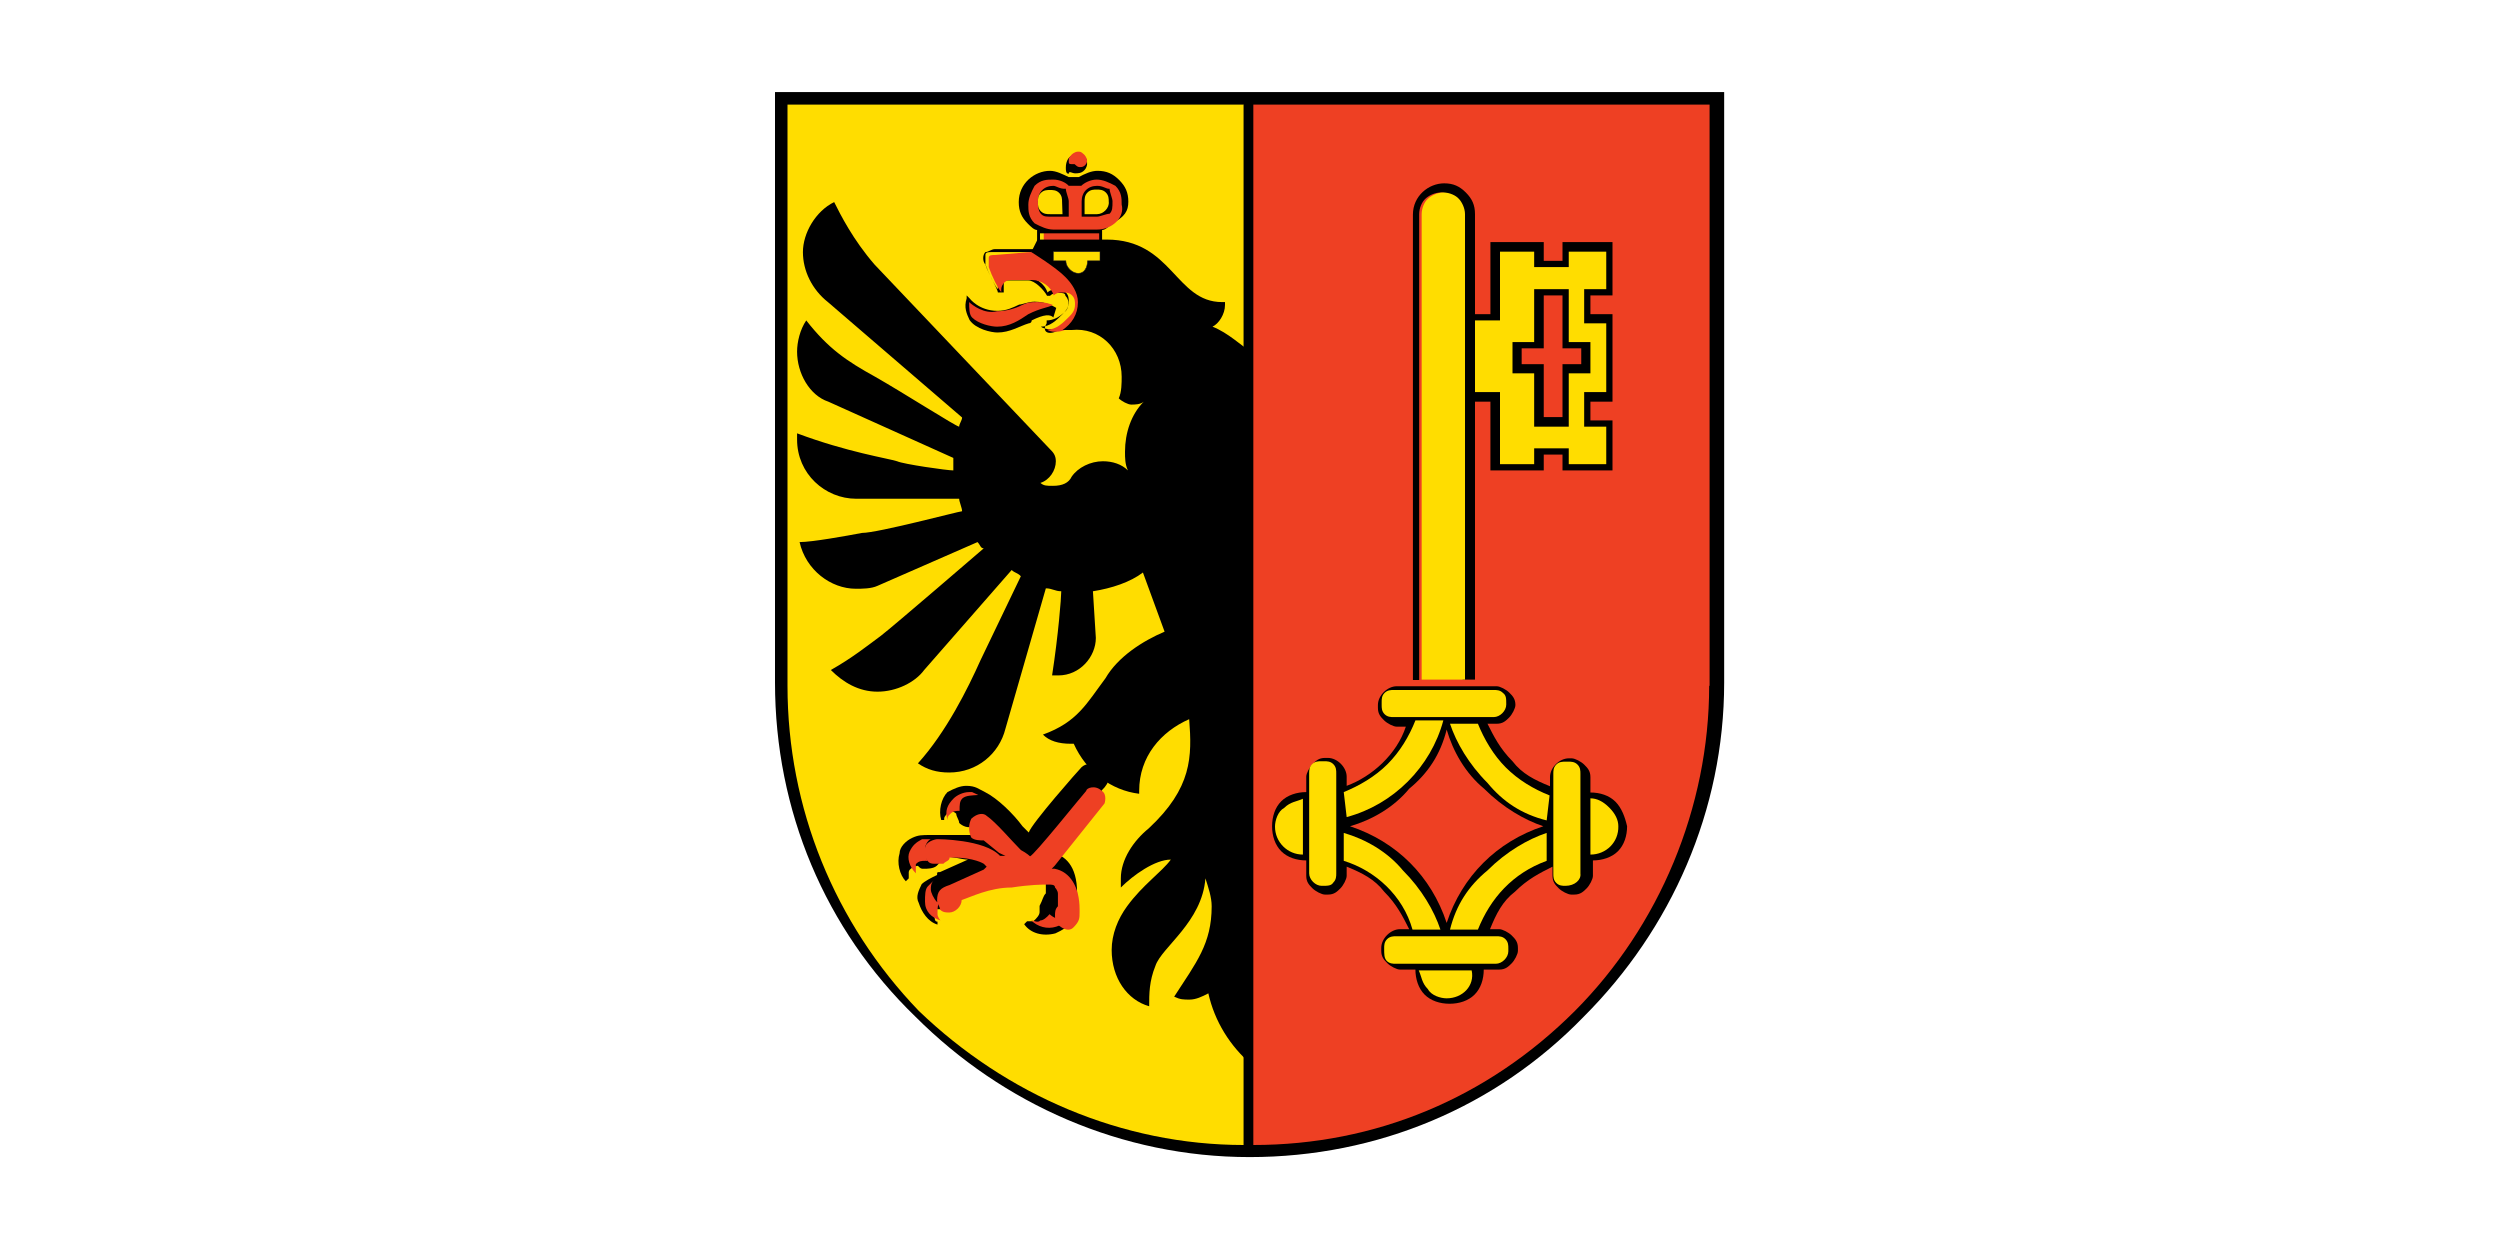 <?xml version="1.0" encoding="utf-8"?>
<!-- Generator: Adobe Illustrator 25.4.1, SVG Export Plug-In . SVG Version: 6.00 Build 0)  -->
<svg version="1.1" id="Layer_1" xmlns="http://www.w3.org/2000/svg" xmlns:xlink="http://www.w3.org/1999/xlink" x="0px" y="0px"
	 width="600px" height="300px" viewBox="0 0 600 300" style="enable-background:new 0 0 600 300;" xml:space="preserve">
<style type="text/css">
	.st0{fill:#FFDD00;}
	.st1{fill:#EE4023;}
	.st2{fill:none;stroke:#000000;stroke-width:3.007;}
	.st3{fill:none;stroke:#EC1C24;stroke-width:0.131;}
	.st4{fill:#FFDD00;stroke:#231F20;stroke-width:0.12;}
</style>
<g>
	<g>
		<path d="M186,22.1v141.7c0,30.7,12,59.2,33.7,80.2c21,21,49.5,33.7,80.2,33.7s59.2-12,80.2-33.7c21-21,33.7-49.5,33.7-80.2V22.1
			H186z"/>
		<path class="st0" d="M189,164.6V25.1h109.5v249.7c-29.2,0-57-12-78-32.2C200.3,221.6,189,193.9,189,164.6z"/>
		<path class="st1" d="M410.2,164.6c0,29.2-12,57.7-32.2,78c-21,21-48,32.2-77.2,32.2V25.1h109.5V164.6L410.2,164.6z"/>
		<polyline class="st2" points="375,200.6 375,200.6 375,200.6 375,200.6 375,200.6 375,200.6 375,200.6 		"/>
		<path d="M354,163.1V51.4c0-2.2-0.7-3.7-2.2-5.2s-3-2.2-5.2-2.2c-3.7,0-7.5,3-7.5,7.5v111.7h1.5V51.4c0-1.5,0.7-3,1.5-3.7
			c0.7-0.7,2.2-1.5,3.7-1.5s3,0.7,3.7,1.5c0.7,0.7,1.5,2.2,1.5,3.7v111.7C351,163.1,354,163.1,354,163.1z"/>
		<path d="M253.5,73.9c0,0-2.2-1.5-5.2-1.5c-1.5,0-3,0.7-3.7,0.7c-1.5,0.7-3,1.5-5.2,1.5c-4.5,0-6.7-3-6.7-3l-0.7-0.7v0.7
			c-0.7,2.2,0,3.7,0.7,5.2c1.5,2.2,5.2,3,6.7,3c3,0,5.2-1.5,7.5-2.2c0,0,0.7,0,0.7-0.7c3-1.5,4.5-1.5,5.2-0.7l0,0l0,0l0,0
			L253.5,73.9L253.5,73.9L253.5,73.9z"/>
		<path d="M258,41.6c0.7,0,1.5,0,2.2-0.7c0.7-0.7,0.7-1.5,0.7-1.5c0-0.7,0-1.5-0.7-1.5c-0.7-0.7-1.5-0.7-2.2-0.7
			c-1.5,0-2.2,1.5-2.2,3c0,0.7,0,1.5,0.7,1.5C256.5,40.9,257.3,41.6,258,41.6z"/>
		<line class="st3" x1="285" y1="210.4" x2="273.8" y2="222.4"/>
		<path d="M387.7,192.4c-1.5-1.5-3.7-2.2-6-2.2v-3.7c0-1.5-0.7-2.2-1.5-3c-0.7-0.7-2.2-1.5-3-1.5h-0.7c-2.2,0-4.5,2.2-4.5,4.5v2.2
			c-3.7-1.5-6.7-3-9-6c-3-3-4.5-6-6-9h2.2c1.5,0,2.2-0.7,3-1.5c0.7-0.7,1.5-2.2,1.5-3v0c0-1.5-0.7-2.2-1.5-3c-0.7-0.7-2.2-1.5-3-1.5
			h-24c-2.2,0-4.5,2.2-4.5,4.5v0.7c0,1.5,0.7,2.2,1.5,3c0.7,0.7,2.2,1.5,3,1.5h2.2c-2.2,6.7-8.2,12-14.2,14.2v-2.2
			c0-2.2-2.2-4.5-4.5-4.5H318c-1.5,0-2.2,0.7-3,1.5c-0.7,0.7-1.5,2.2-1.5,3v3.7c-2.2,0-4.5,0.7-6,2.2s-2.2,3.7-2.2,6s0.7,4.5,2.2,6
			s3.7,2.2,6,2.2v3.7c0,1.5,0.7,2.2,1.5,3c0.7,0.7,2.2,1.5,3,1.5h0.7c1.5,0,2.2-0.7,3-1.5c0.7-0.7,1.5-2.2,1.5-3v-2.2
			c3.7,1.5,6.7,3,9,6c3,3,4.5,6,6,9H336c-2.2,0-4.5,2.2-4.5,4.5v0.7c0,1.5,0.7,2.2,1.5,3c0.7,0.7,2.2,1.5,3,1.5h3.7
			c0,2.2,0.7,4.5,2.2,6c1.5,1.5,3.7,2.2,6,2.2s4.5-0.7,6-2.2c1.5-1.5,2.2-3.7,2.2-6h3.7c1.5,0,2.2-0.7,3-1.5c0.7-0.7,1.5-2.2,1.5-3
			v-0.7c0-1.5-0.7-2.2-1.5-3c-0.7-0.7-2.2-1.5-3-1.5h-2.2c1.5-3.7,3-6.7,6-9c3-3,6-4.5,9-6v2.2c0,1.5,0.7,2.2,1.5,3
			c0.7,0.7,2.2,1.5,3,1.5h0.7c1.5,0,2.2-0.7,3-1.5c0.7-0.7,1.5-2.2,1.5-3v-3.7c2.2,0,4.5-0.7,6-2.2s2.2-3.7,2.2-6
			C390,196.1,389.2,193.9,387.7,192.4z"/>
		<path class="st0" d="M347.2,239.6c-1.5,0-3.7-0.7-4.5-2.2c-1.5-1.5-1.5-3-2.2-4.5h12.7C354,236.6,351,239.6,347.2,239.6z"/>
		<path class="st0" d="M312.7,205.1c-3.7,0-6.7-3-6.7-6.7c0-1.5,0.7-3.7,2.2-4.5c1.5-1.5,3-1.5,4.5-2.2L312.7,205.1L312.7,205.1z"/>
		<path class="st0" d="M322.5,190.1c3.7-1.5,7.5-3.7,10.5-6.7c3-3,5.2-6.7,6.7-10.5h6.7c-3,11.2-12,20.2-23.2,23.2L322.5,190.1
			L322.5,190.1z"/>
		<path class="st1" d="M347.2,175.1c1.5,5.2,4.5,10.5,9,14.2c4.5,4.5,9.7,7.5,14.2,9c-11.2,3.7-19.5,12-23.2,23.2
			c-3.7-11.2-12-19.5-23.2-23.2c5.2-1.5,10.5-4.5,14.2-9C342.7,185.6,345.7,181.1,347.2,175.1z"/>
		<path class="st0" d="M322.5,206.6v-6.7c5.2,1.5,10.5,4.5,14.2,9c4.5,4.5,7.5,9.7,9,14.2H339C336.7,214.9,330,208.9,322.5,206.6z"
			/>
		<path class="st0" d="M371.2,206.6c-8.2,3-13.5,9-16.5,16.5H348c1.5-6,4.5-10.5,9-14.2c4.5-4.5,9.7-7.5,14.2-9V206.6z"/>
		<path class="st0" d="M371.2,196.9c-6-1.5-10.5-4.5-14.2-9c-4.5-4.5-7.5-9.7-9-14.2h6.7c1.5,3.7,3.7,7.5,6.7,10.5s6.7,5.2,10.5,6.7
			L371.2,196.9L371.2,196.9z"/>
		<rect x="250.5" y="55.1" class="st1" width="13.5" height="3"/>
		<polygon points="375,58.1 375,62.6 370.5,62.6 370.5,58.1 357.7,58.1 357.7,75.4 351.7,75.4 351.7,96.4 357.7,96.4 357.7,112.9 
			370.5,112.9 370.5,109.1 375,109.1 375,112.9 387,112.9 387,100.9 381.7,100.9 381.7,96.4 387,96.4 387,75.4 381.7,75.4 
			381.7,70.9 387,70.9 387,58.1 		"/>
		<polygon class="st0" points="385.5,69.4 380.2,69.4 380.2,77.6 385.5,77.6 385.5,94.1 380.2,94.1 380.2,102.4 385.5,102.4 
			385.5,111.4 376.5,111.4 376.5,107.6 368.2,107.6 368.2,111.4 360,111.4 360,94.1 354,94.1 354,76.9 360,76.9 360,60.4 
			368.2,60.4 368.2,64.1 376.5,64.1 376.5,60.4 385.5,60.4 		"/>
		<polygon points="376.5,82.1 376.5,69.4 368.2,69.4 368.2,82.1 363,82.1 363,89.6 368.2,89.6 368.2,102.4 376.5,102.4 376.5,89.6 
			381.7,89.6 381.7,82.1 		"/>
		<polygon class="st1" points="375,100.1 370.5,100.1 370.5,87.4 365.2,87.4 365.2,83.6 370.5,83.6 370.5,70.9 375,70.9 375,83.6 
			379.5,83.6 379.5,87.4 375,87.4 		"/>
		<path class="st0" d="M341.2,163.1V51.4c0-1.5,0.7-3,1.5-3.7c0.7-0.7,2.2-1.5,3.7-1.5s3,0.7,3.7,1.5c0.7,0.7,1.5,2.2,1.5,3.7v111.7
			C351,163.1,341.2,163.1,341.2,163.1z"/>
		<path class="st0" d="M375.7,212.6c-0.7,0-1.5,0-2.2-0.7s-0.7-1.5-0.7-2.2v-24c0-0.7,0-1.5,0.7-2.2s1.5-0.7,2.2-0.7h0.7
			c0.7,0,1.5,0,2.2,0.7s0.7,1.5,0.7,2.2v24C379.5,211.1,378,212.6,375.7,212.6L375.7,212.6z"/>
		<path class="st0" d="M381.7,205.1v-13.5c1.5,0,3,0.7,4.5,2.2c1.5,1.5,2.2,3,2.2,4.5C388.5,202.1,385.5,205.1,381.7,205.1z"/>
		<path class="st0" d="M317.2,212.6c-1.5,0-3-1.5-3-3v-24c0-0.7,0-1.5,0.7-2.2s1.5-0.7,2.2-0.7h0.7c0.7,0,1.5,0,2.2,0.7
			s0.7,1.5,0.7,2.2v24c0,0.7,0,1.5-0.7,2.2C319.5,212.6,318.7,212.6,317.2,212.6L317.2,212.6z"/>
		<path class="st0" d="M361.5,169.1c0,1.5-1.5,3-3,3h-24c-0.7,0-1.5,0-2.2-0.7c-0.7-0.7-0.7-1.5-0.7-2.2v-0.7c0-0.7,0-1.5,0.7-2.2
			s1.5-0.7,2.2-0.7h24c0.7,0,1.5,0,2.2,0.7C361.5,166.9,361.5,167.6,361.5,169.1L361.5,169.1L361.5,169.1z"/>
		<path class="st0" d="M332.2,227.6c0-0.7,0-1.5,0.7-2.2c0.7-0.7,1.5-0.7,2.2-0.7h24c0.7,0,1.5,0,2.2,0.7c0.7,0.7,0.7,1.5,0.7,2.2
			v0.7c0,1.5-1.5,3-3,3h-24c-0.7,0-1.5,0-2.2-0.7C332.2,229.9,332.2,229.1,332.2,227.6L332.2,227.6L332.2,227.6z"/>
		<path class="st1" d="M246.8,75.4C246.8,75.4,246,75.4,246.8,75.4c-2.2,1.5-4.5,3-7.5,3c-1.5,0-4.5-0.7-6-2.2
			c-0.7-0.7-0.7-2.2-0.7-3.7c0.7,0.7,3.7,3,6.7,2.2c2.2,0,4.5-0.7,6-1.5c1.5-0.7,2.2-0.7,3.7-0.7c2.2,0,3.7,0.7,3.7,0.7l0,0
			C251.3,73.9,249.8,73.9,246.8,75.4z"/>
		<path class="st1" d="M256.5,38.6c0-0.7,0-0.7,0.7-1.5c0,0,0.7-0.7,1.5-0.7c0.7,0,0.7,0,1.5,0.7c0,0,0.7,0.7,0.7,1.5
			c0,0.7-0.7,1.5-1.5,1.5c-0.7,0-0.7,0-1.5-0.7C256.5,39.4,256.5,39.4,256.5,38.6z"/>
		<path d="M270.8,48.4c0-2.2-0.7-3.7-2.2-5.2s-3-2.2-5.2-2.2c-1.5,0-3,0.7-4.5,1.5H258l0,0c-0.7,0-0.7,0-1.5,0
			c-1.5-0.7-3-1.5-4.5-1.5c-3.7,0-7.5,3-7.5,7.5c0,2.2,0.7,3.7,2.2,5.2c0.7,0.7,1.5,1.5,2.2,1.5v3h0.7v-2.2c0.7,0,0.7,0,1.5,0h11.2
			c0.7,0,0.7,0,1.5,0v2.2h0.7v-3c0.7,0,1.5-0.7,2.2-1.5C270,52.1,270.8,50.6,270.8,48.4z"/>
		<path class="st1" d="M263.3,55.1h-10.5c-1.5,0-3-0.7-4.5-1.5c-1.5-1.5-1.5-3-1.5-4.5c0-1.5,0.7-3,1.5-4.5c1.5-1.5,3-1.5,4.5-1.5
			s3,0.7,3.7,1.5h1.5l0,0c0.7,0,0.7,0,1.5,0c0.7-0.7,2.2-1.5,3.7-1.5s3,0.7,4.5,1.5c1.5,1.5,1.5,3,1.5,4.5
			C270,52.1,267,55.1,263.3,55.1z"/>
		<path d="M252.8,44.6c-2.2,0-3.7,1.5-3.7,3.7c0,0.7,0,2.2,0.7,3s1.5,0.7,3,0.7h3h0.7v-0.7v-3c0-0.7-0.7-2.2-0.7-3
			C254.3,45.4,253.5,44.6,252.8,44.6z"/>
		<path d="M263.3,44.6c-2.2,0-3.7,1.5-3.7,3.7v3v0.7h0.7h3c0.7,0,2.2-0.7,3-0.7c0.7-0.7,0.7-1.5,0.7-3c0-0.7-0.7-2.2-0.7-3
			C265.5,45.4,264.8,44.6,263.3,44.6z"/>
		<path class="st0" d="M255,51.4c-0.7,0-3,0-3,0c-0.7,0-1.5,0-2.2-0.7c-0.7-0.7-0.7-1.5-0.7-2.2s0-1.5,0.7-2.2
			c0.7-0.7,1.5-0.7,2.2-0.7c0.7,0,1.5,0,2.2,0.7c0.7,0.7,0.7,1.5,0.7,2.2L255,51.4L255,51.4z"/>
		<path class="st0" d="M263.3,51.4c0,0-2.2,0-3,0v-3c0-0.7,0-1.5,0.7-2.2c0.7-0.7,1.5-0.7,2.2-0.7c0.7,0,1.5,0,2.2,0.7
			c0.7,0.7,0.7,1.5,0.7,2.2C266.3,49.9,264.8,51.4,263.3,51.4z"/>
		<path d="M264.8,184.1c-2.2-1.5-4.5-0.7-5.2,0c-0.7,0.7-12,13.5-12.7,15.7c0,0-0.7-0.7-1.5-1.5c-2.2-3-6-6.7-9-8.2l0,0
			c-1.5-0.7-2.2-1.5-4.5-1.5c-1.5,0-3,0.7-4.5,1.5c-1.5,1.5-2.2,4.5-1.5,6.7l0,0l0,0h0.7l0,0l0,0c0-0.7,0-0.7,0.7-1.5
			c0.7-0.7,1.5-0.7,2.2,0c0,0.7,0.7,1.5,0.7,2.2c0.7,0.7,2.2,1.5,3.7,0.7l2.2,2.2c-3.7,0-12,0-12,0s0,0-0.7,0c-2.2,0-3,0-4.5,0.7
			c-1.5,0.7-3,2.2-3,3.7c-0.7,2.2,0,5.2,1.5,6.7l0,0l0,0l0.7-0.7l0,0l0,0c0-0.7,0-0.7,0-1.5s1.5-1.5,2.2-1.5
			c0.7,0.7,0.7,0.7,1.5,0.7c0.7,0,2.2,0,3-0.7c0.7-0.7,1.5-1.5,1.5-2.2c3,0,4.5,0.7,6,0.7l-6.7,3c-0.7,0-0.7,0-0.7,0.7
			c-1.5,0.7-3,1.5-3.7,2.2c-0.7,1.5-1.5,3-0.7,4.5c0.7,2.2,2.2,4.5,4.5,5.2l0,0l0,0v-0.7l0,0l0,0c-0.7,0-0.7-0.7-0.7-1.5
			s0-1.5,0.7-1.5s0.7,0,1.5,0c2.2,0,3.7-1.5,3.7-3.7l0,0c2.2-0.7,6.7-3,11.2-3c4.5-0.7,6.7-0.7,8.2,0h0.7c0.7,0,0.7,0,0.7,0
			s0,0,0,0.7c0,0.7,0,2.2,0,2.2c-0.7,0.7-0.7,1.5-1.5,3c0,0.7,0,1.5,0,1.5c0,0.7-0.7,1.5-1.5,2.2c-0.7,0-1.5,0-1.5,0l0,0l0,0
			l-0.7,0.7l0,0l0,0c1.5,2.2,4.5,3,7.5,2.2c1.5-0.7,3-1.5,4.5-3c0.7-1.5,0.7-3,0.7-5.2c0-0.7,0-1.5,0-1.5c0-6.7-3-9-6-9.7l12-15l0,0
			l0,0C266.3,187.9,267,185.6,264.8,184.1z"/>
		<path class="st1" d="M253.5,222.4c-2.2,0.7-4.5,0-6-1.5l0,0c0.7,0,1.5,0.7,2.2,0c0.7,0,1.5-0.7,2.2-1.5l0,0c0.7,0.7,3,2.2,5.2,0.7
			l0,0l0,0C256.5,220.9,255.8,221.6,253.5,222.4z"/>
		<path class="st1" d="M225,201.4L225,201.4c-0.7,0-3,0.7-3,2.2c0,0.7,0,1.5,0,2.2c0.7,0.7,0.7,1.5,2.2,1.5c0.7,0,1.5,0,2.2,0
			c0.7-0.7,1.5-0.7,1.5-1.5l0,0h0.7c5.2,0,7.5,1.5,7.5,1.5l0.7,0.7l-0.7,0.7l-8.2,3.7c-2.2,0.7-3,1.5-3,3.7c0,0.7,0.7,1.5,0.7,2.2
			c0.7,0.7,1.5,0.7,2.2,0.7c1.5,0,3-1.5,3-3l0,0l0,0l0,0c2.2-0.7,6.7-3,12-3c4.5-0.7,7.5-0.7,8.2-0.7h0.7c0.7,0,1.5,0,1.5,0.7
			c0,0,0.7,0.7,0.7,1.5s0,3,0,3l0,0l0,0c-0.7,0.7-0.7,1.5-0.7,2.2c0,0.7,0,1.5,0.7,2.2c0,0,2.2,2.2,3.7,0.7c1.5-1.5,1.5-2.2,1.5-3.7
			v-0.7c0-5.2-2.2-9-6-9.7h-0.7l0.7-0.7l12-15l0,0c0,0,0.7-2.2-0.7-3c-1.5-1.5-3.7-0.7-3.7,0c-0.7,0.7-12.7,15.7-13.5,15.7l0,0l0,0
			c0,0-0.7-0.7-2.2-1.5c-2.2-2.2-6-6.7-8.2-8.2c-0.7-0.7-2.2-0.7-3.7,0.7c-0.7,1.5-0.7,3,0,4.5c0.7,0.7,2.2,0.7,3,0.7l0,0l0,0l3.7,3
			l1.5,0.7H240C236.3,201.4,225,201.4,225,201.4L225,201.4L225,201.4z"/>
		<path d="M254.3,79.1L254.3,79.1c-1.5,0-3.7,0-4.5-0.7c2.2,0,3.7-1.5,5.2-3c0.7-0.7,1.5-1.5,1.5-3c0-0.7,0-1.5-0.7-2.2
			s-1.5-0.7-2.2-0.7s-1.5,0-2.2,0.7c-0.7-2.2-3-3.7-5.2-3.7h-4.5c-1.5,0-2.2,1.5-2.2,2.2v0.7l0,0c-0.7-0.7-2.2-3.7-3-6
			c0-0.7,0-1.5,0-2.2c0-0.7,0.7-0.7,1.5-0.7h12l0.7-0.7h-12c-0.7,0-1.5,0.7-2.2,0.7c-0.7,0.7-0.7,2.2,0,3c0.7,2.2,3,6,3,6.7l0,0l0,0
			h0.7h0.7v-0.7v-1.5v-0.7h0.7h5.2c1.5,0,3.7,2.2,4.5,3.7h0.7c0.7-0.7,1.5-0.7,2.2-0.7s1.5,0,1.5,0.7c0.7,0.7,0.7,1.5,0.7,1.5
			c0,0.7,0,1.5-0.7,2.2c-1.5,1.5-3,2.2-4.5,2.2l0,0l0,0v0.7l0,0l0,0C249.8,79.9,252,80.6,254.3,79.1"/>
		<path class="st1" d="M248.3,60.4c0,0,6,3.7,8.2,6c1.5,1.5,3,3.7,3,6c0,3-1.5,5.2-3.7,6.7c-1.5,0.7-3.7,0.7-4.5,0
			c2.2,0,3.7-1.5,5.2-3c0.7-0.7,1.5-1.5,1.5-3c0-0.7,0-1.5-0.7-2.2c-0.7-0.7-1.5-0.7-2.2-0.7s-1.5,0-2.2,0.7c-0.7-2.2-3-3.7-5.2-3.7
			h-5.2c-1.5,0-2.2,1.5-2.2,2.2v0.7l0,0c-0.7-0.7-2.2-3.7-3-6c0-0.7,0-1.5,0-2.2s0.7-0.7,1.5-0.7L248.3,60.4L248.3,60.4z"/>
		<path d="M291,78.4c1.5-0.7,3-3,3-5.2v-0.7h-0.7c-11.2,0-12-15-27.7-15l0,0H249l-1.5,3c0,0,6,3.7,8.2,6c1.5,1.5,3,3.7,3,6
			c0,3-1.5,5.2-3.7,6.7v0c0.7,0,1.5,0,2.2,0c6.7-0.7,12,4.5,12,11.2c0,1.5,0,3.7-0.7,5.2c0.7,0.7,2.2,1.5,3,1.5s2.2,0,3-0.7
			c-3,3-4.5,7.5-4.5,12c0,1.5,0,3,0.7,4.5c-1.5-1.5-3.7-2.2-6-2.2c-3,0-6,1.5-7.5,3.7c-0.7,1.5-2.2,2.2-4.5,2.2c-1.5,0-2.2,0-3-0.7
			c2.2-0.7,3.7-3,3.7-5.2c0-1.5-0.7-2.2-1.5-3l-42-44.2c-5.2-6-8.2-12-9.7-15c-4.5,2.2-7.5,7.5-7.5,12s2.2,9,6,12l32.2,27.7l0,0
			c0,0.7-0.7,1.5-0.7,2.2c-0.7,0-13.5-8.2-20.2-12c-6.7-3.7-11.2-6.7-16.5-13.5c-1.5,2.2-2.2,5.2-2.2,7.5c0,5.2,3,10.5,7.5,12
			l30,13.5c0,0.7,0,2.2,0,3l0,0c-1.5,0-12-1.5-13.5-2.2c-2.2-0.7-12-2.2-24-6.7c0,0.7,0,0.7,0,1.5c0,8.2,6.7,14.2,14.2,14.2h24.7
			c0,0.7,0.7,2.2,0.7,3c-0.7,0-20.2,5.2-24,5.2c-3.7,0.7-12,2.2-15,2.2c1.5,6.7,7.5,11.2,13.5,11.2c1.5,0,3.7,0,5.2-0.7l24-10.5l0,0
			c0.7,0.7,0.7,1.5,1.5,1.5l0,0c0,0-21.7,18.7-24.7,21c-3,2.2-6.7,5.2-12,8.2c3,3,6.7,5.2,11.2,5.2s9-2.2,11.2-5.2l21-24l0,0
			c0.7,0.7,1.5,0.7,2.2,1.5l-9.7,20.2c-3,6.7-8.2,17.2-15,24.7c2.2,1.5,4.5,2.2,7.5,2.2c6.7,0,12-4.5,13.5-10.5l9.7-33.7
			c1.5,0,2.2,0.7,3.7,0.7c0,1.5-0.7,10.5-2.2,20.2c0.7,0,0.7,0,1.5,0c5.2,0,9-4.5,9-9l-0.7-11.2l0,0c4.5-0.7,9-2.2,12-4.5l5.2,14.2
			c-5.2,2.2-11.2,6-14.2,11.2c-4.5,6-6.7,10.5-15,13.5c1.5,1.5,3.7,2.2,6.7,2.2h0.7c3,6.7,9,11.2,15.7,12c0,0,0,0,0-0.7
			c0-8.2,5.2-14.2,12-17.2c0.7,9,0.7,16.5-9.7,26.2c-3.7,3-6.7,7.5-6.7,12c0,0.7,0,1.5,0,2.2c3-3,8.2-6.7,12-6.7
			c-2.2,3-6.7,6-10.5,11.2c-2.2,3-3.7,6.7-3.7,10.5c0,6.7,3.7,12,9,13.5c0-3,0-6,1.5-9.7c1.5-4.5,11.2-10.5,12-21
			c0.7,2.2,1.5,4.5,1.5,6.7c0,9-3.7,13.5-9,21.7c1.5,0.7,2.2,0.7,3.7,0.7s3-0.7,4.5-1.5c1.5,6.7,5.2,12.7,10.5,17.2v-171
			C297.8,82.9,294.8,79.9,291,78.4z"/>
		<path class="st4" d="M261,62.6h3v-2.2h-11.2v2.2h3c0,1.5,1.5,3,3,3C260.3,65.6,261,64.1,261,62.6L261,62.6z"/>
		<path class="st1" d="M231,191.6c-0.7,0.7-0.7,1.5-0.7,3l0,0c-0.7,0-1.5,0-2.2,0.7c-0.7,0.7-0.7,0.7-0.7,1.5l0,0
			c-0.7-2.2,0-3.7,1.5-5.2c0.7-0.7,2.2-1.5,3.7-1.5h0.7l1.5,0.7C233.3,190.9,231.8,190.9,231,191.6z"/>
		<path class="st1" d="M219.8,207.4c0,0.7,0,1.5,0,2.2l0,0c-1.5-1.5-2.2-3.7-1.5-5.2s1.5-2.2,3-3h0.7c0.7,0,1.5,0,1.5,0
			c-0.7,0-1.5,1.5-1.5,2.2s0,2.2,0.7,3H222C221.3,206.6,220.5,206.6,219.8,207.4z"/>
		<path class="st1" d="M225,219.4c0,0.7,0.7,1.5,0.7,1.5l0,0c-2.2-0.7-3.7-2.2-3.7-4.5c0-1.5,0-3,0.7-3.7c0,0,0,0,0.7-0.7
			c0.7-0.7,0.7-0.7,0.7-0.7c-0.7,0.7-0.7,1.5-0.7,2.2c0,0.7,0.7,2.2,1.5,3c0,0,0,0,0.7,0C225,217.1,225,217.9,225,219.4z"/>
		<rect x="298.5" y="25.1" width="0.7" height="249.7"/>
	</g>
</g>
</svg>
